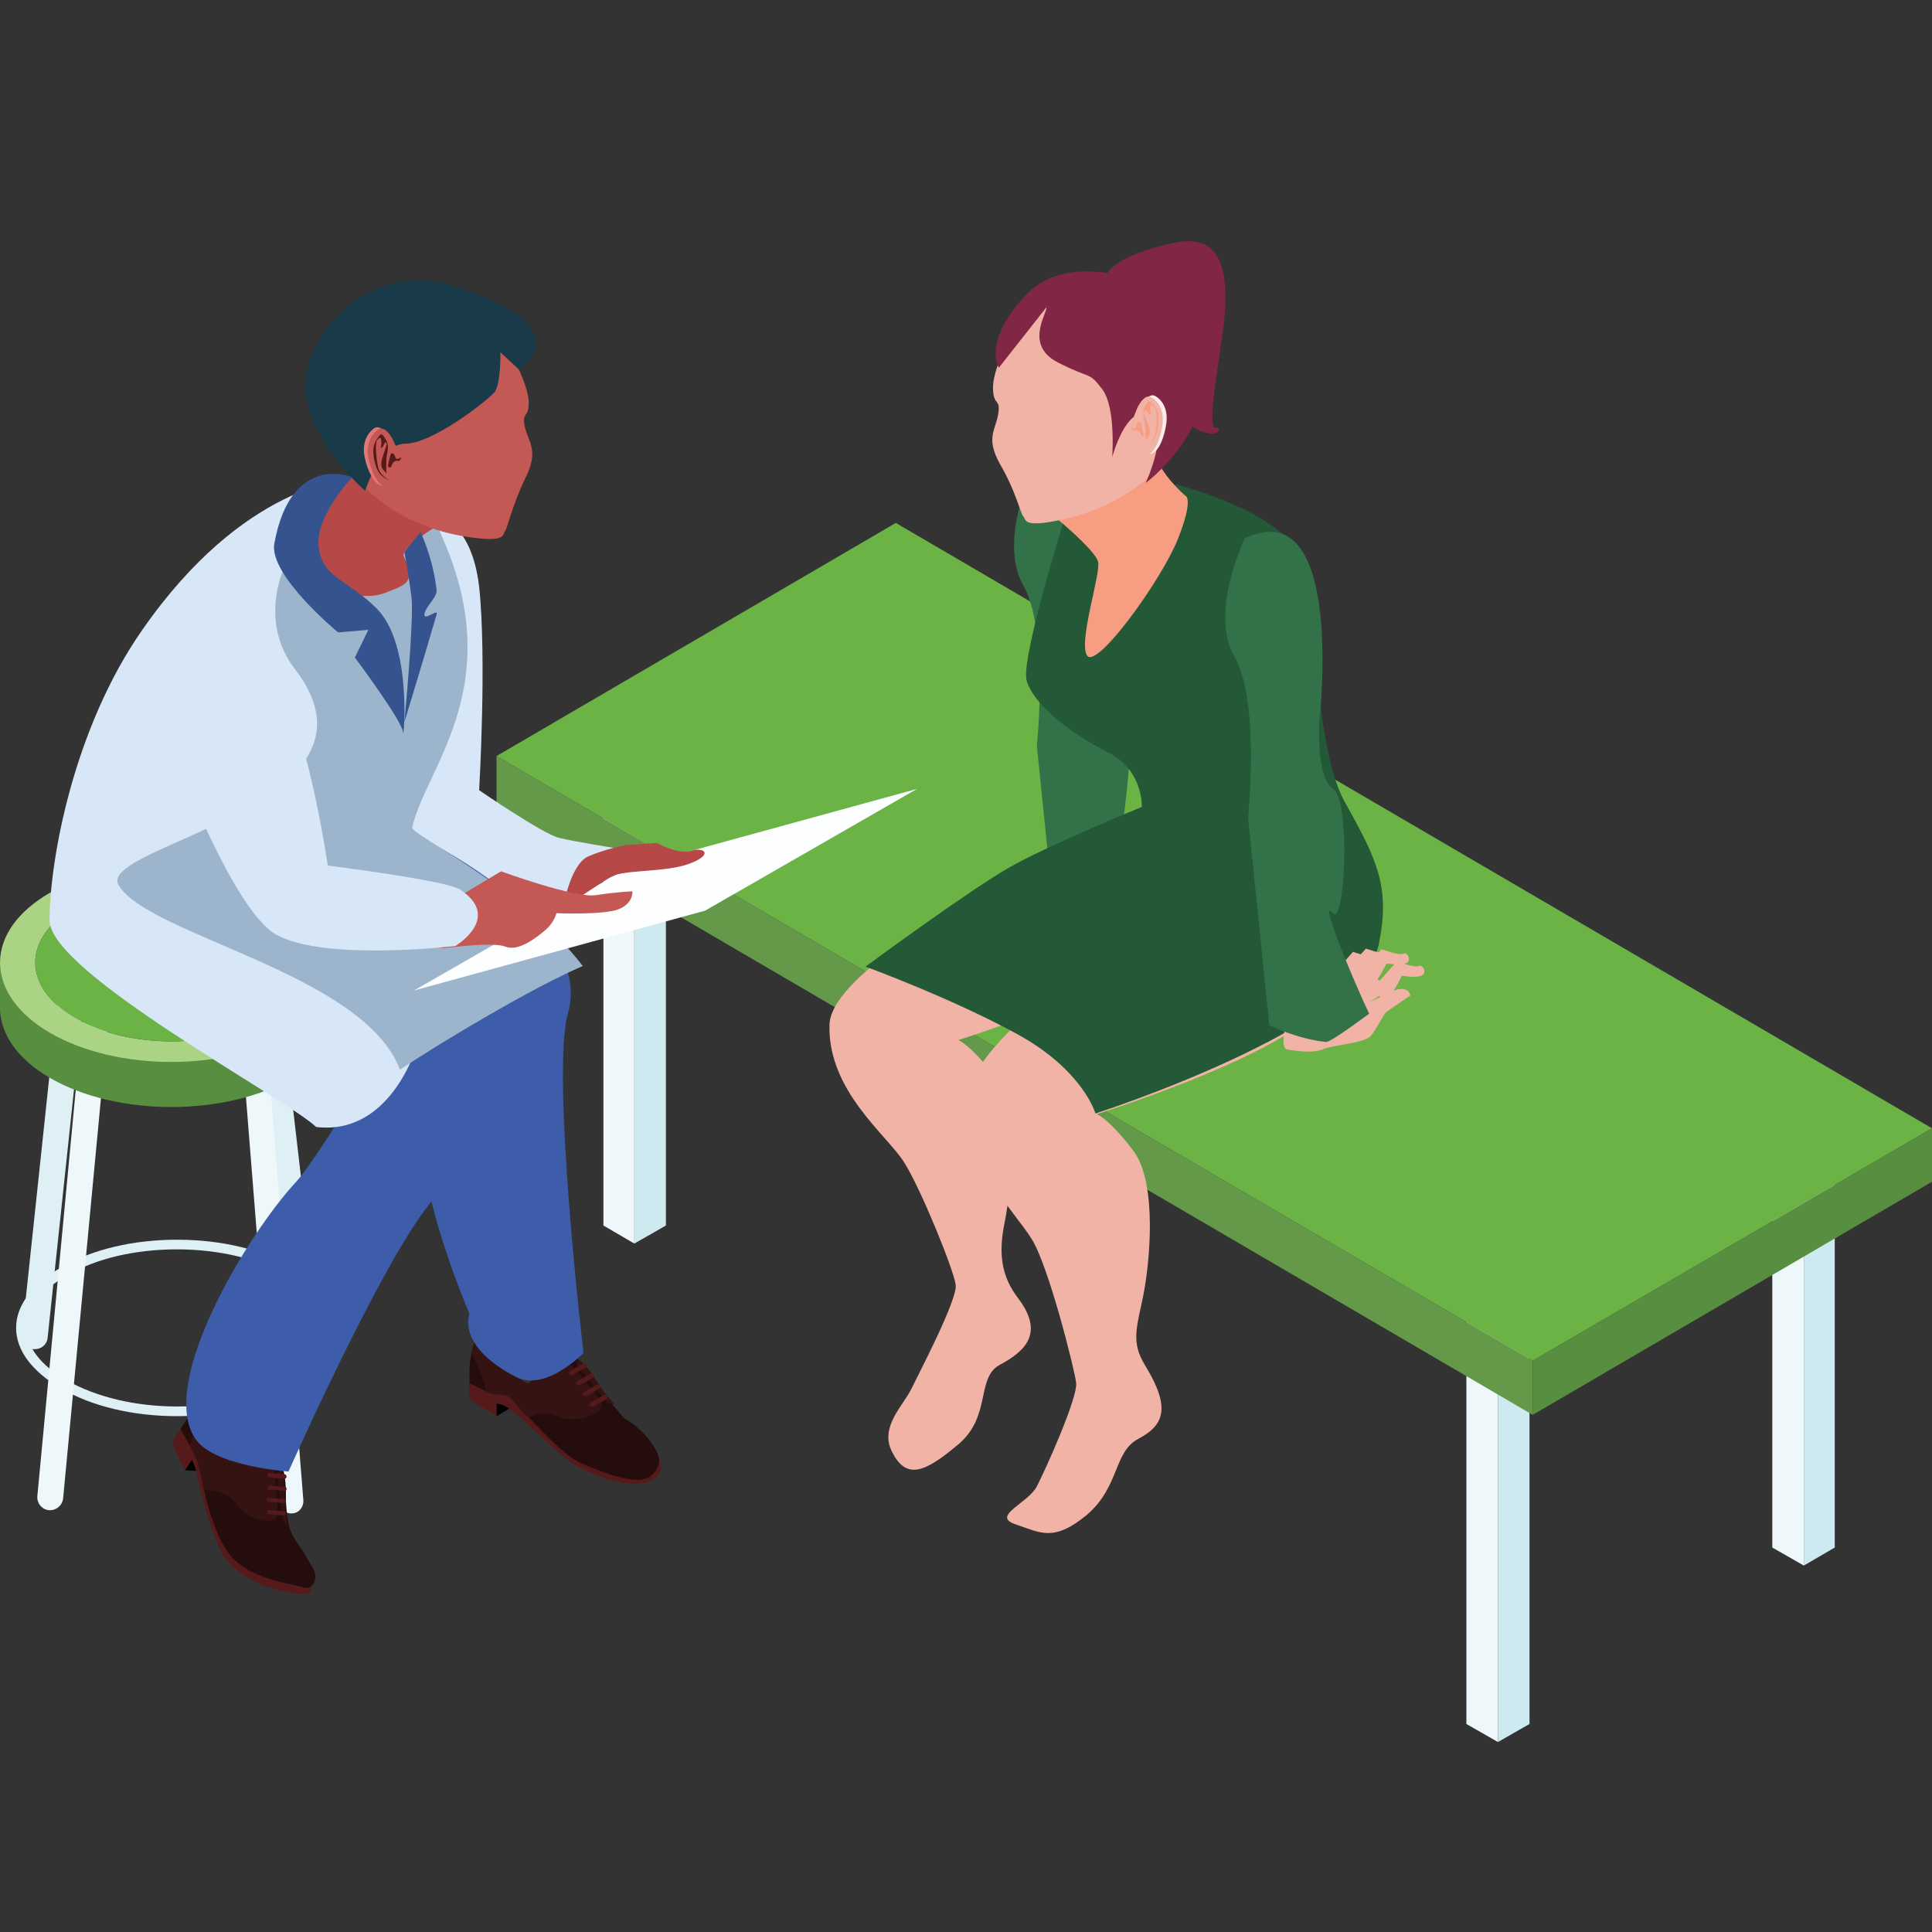 <?xml version="1.0" encoding="utf-8"?>
<!-- Generator: Adobe Illustrator 22.1.0, SVG Export Plug-In . SVG Version: 6.00 Build 0)  -->
<svg version="1.1" id="Layer_1" xmlns="http://www.w3.org/2000/svg" xmlns:xlink="http://www.w3.org/1999/xlink" x="0px" y="0px"
	 viewBox="0 0 300 300" style="enable-background:new 0 0 300 300;" xml:space="preserve">
<rect x="0" y="0" width="300" height="300" fill="#333333" stroke="none"/>
<style type="text/css">
	.st0{fill:#DEF0F5;}
	.st1{fill:#EEF8FA;}
	.st2{fill:#588E3F;}
	.st3{fill:#AAD483;}
	.st4{fill:#6BB345;}
	.st5{fill:#CEEAF1;}
	.st6{fill:#AFDBE7;}
	.st7{fill:#82C6D8;}
	.st8{fill:#649949;}
	.st9{fill:#FCB316;}
	.st10{fill:#337249;}
	.st11{fill:#F2B3A7;}
	.st12{fill:#235937;}
	.st13{fill:#812644;}
	.st14{fill:#F79E82;}
	.st15{fill:#FEECEB;}
	.st16{fill:#010101;}
	.st17{fill:#571A1A;}
	.st18{fill:#250D0D;}
	.st19{fill:#351312;}
	.st20{fill:#D7E7F7;}
	.st21{fill:#3D5DAA;}
	.st22{fill:#9DB5CC;}
	.st23{fill:#B64948;}
	.st24{fill:#C45854;}
	.st25{fill:#193A48;}
	.st26{fill:#E27777;}
	.st27{fill:#FDFEFF;}
	.st28{fill:#35538E;}
</style>
<g>
	<g>
		<g>
			<path class="st0" d="M5.4,209.5c-0.1,0-0.1,0-0.2,0c-1.1-0.1-1.9-1.1-1.8-2.2l7.2-67.8c0.1-1.1,1.1-1.9,2.2-1.8
				c1.1,0.1,1.9,1.1,1.8,2.2l-7.2,67.8C7.3,208.8,6.4,209.5,5.4,209.5z"/>
		</g>
		<g>
			<path class="st0" d="M47.8,210.5c-1,0-1.9-0.7-2-1.8l-8-68.7c-0.1-1.1,0.7-2.1,1.7-2.2c1.1-0.1,2.1,0.7,2.2,1.7l8,68.7
				c0.1,1.1-0.7,2.1-1.7,2.2C47.9,210.5,47.8,210.5,47.8,210.5z"/>
		</g>
		<g>
			<g>
				<path class="st0" d="M27.5,219.9c-6.8,0-13.2-1.5-18-4.3c-4.5-2.6-7-5.9-7-9.4c0-3.5,2.5-6.8,7-9.4c4.8-2.8,11.2-4.3,18-4.3
					c6.8,0,13.2,1.5,18,4.3c4.5,2.6,7,5.9,7,9.4c0,3.5-2.5,6.8-7,9.4C40.7,218.4,34.3,219.9,27.5,219.9z M27.5,194
					c-6.5,0-12.6,1.4-17.2,4.1c-4,2.3-6.2,5.2-6.2,8.1c0,2.9,2.2,5.8,6.2,8.1c4.5,2.6,10.7,4.1,17.2,4.1c6.5,0,12.7-1.4,17.2-4.1
					c4-2.3,6.2-5.2,6.2-8.1c0-2.9-2.2-5.8-6.2-8.1C40.2,195.5,34.1,194,27.5,194z"/>
			</g>
		</g>
		<g>
			<path class="st1" d="M7.8,234.5c-0.1,0-0.1,0-0.2,0c-1.1-0.1-1.9-1.1-1.8-2.2l6.9-73c0.1-1.1,1.1-1.9,2.2-1.8
				c1.1,0.1,1.9,1.1,1.8,2.2l-6.9,73C9.7,233.7,8.8,234.5,7.8,234.5z"/>
		</g>
		<g>
			<path class="st1" d="M45.2,235c-1,0-1.9-0.8-2-1.8l-5.9-74c-0.1-1.1,0.7-2.1,1.8-2.1c1.1-0.1,2.1,0.7,2.1,1.8l5.9,74
				c0.1,1.1-0.7,2.1-1.8,2.1C45.3,235,45.3,235,45.2,235z"/>
		</g>
		<g>
			<g>
				<path class="st2" d="M45.4,160.3c-10.4,6-27.2,6-37.6,0c-5.2-3-7.8-6.9-7.8-10.9l0,0v7.1l0,0c0,3.9,2.6,7.9,7.8,10.9
					c10.4,6,27.2,6,37.6,0c5.2-3,7.8-6.9,7.8-10.9l0,0v-7.1C53.2,153.4,50.6,157.3,45.4,160.3z"/>
			</g>
			<g>
				<path class="st3" d="M45.4,138.6c-10.4-6-27.2-6-37.6,0c-5.2,3-7.8,6.9-7.8,10.9c0,3.9,2.6,7.9,7.8,10.9c10.4,6,27.2,6,37.6,0
					c5.2-3,7.8-6.9,7.8-10.9l0,0C53.2,145.5,50.6,141.6,45.4,138.6z M41.6,158.1c-8.3,4.8-21.7,4.8-29.9,0c-8.3-4.8-8.3-12.5,0-17.3
					c8.3-4.8,21.7-4.8,29.9,0C49.8,145.6,49.8,153.3,41.6,158.1z"/>
			</g>
			<g>
				<path class="st4" d="M41.6,140.8c-8.3-4.8-21.7-4.8-29.9,0c-8.3,4.8-8.3,12.5,0,17.3c8.3,4.8,21.7,4.8,29.9,0
					C49.8,153.3,49.8,145.6,41.6,140.8z"/>
			</g>
		</g>
	</g>
	<g>
		<g>
			<g>
				<polygon class="st5" points="98.5,122.8 93.7,119.9 98.5,117.1 103.4,119.9 				"/>
				<polygon class="st1" points="98.5,193.1 93.7,190.3 93.7,119.9 98.5,122.8 				"/>
				<polygon class="st5" points="98.5,193.1 103.4,190.3 103.4,119.9 98.5,122.8 				"/>
			</g>
			<g>
				<polygon class="st5" points="146,95.4 141.1,92.5 146,89.7 150.9,92.5 				"/>
				<polygon class="st6" points="146,165.7 141.1,162.9 141.1,92.5 146,95.4 				"/>
				<polygon class="st7" points="146,165.7 150.9,162.9 150.9,92.5 146,95.4 				"/>
			</g>
			<g>
				<polygon class="st5" points="232.6,200.2 227.7,197.3 232.6,194.5 237.5,197.3 				"/>
				<polygon class="st1" points="232.6,270.5 227.7,267.7 227.7,197.3 232.6,200.2 				"/>
				<polygon class="st5" points="232.6,270.5 237.5,267.7 237.5,197.3 232.6,200.2 				"/>
			</g>
			<g>
				<polygon class="st5" points="280.1,172.7 275.2,169.9 280.1,167.1 284.9,169.9 				"/>
				<polygon class="st1" points="280.1,243.1 275.2,240.3 275.2,169.9 280.1,172.7 				"/>
				<polygon class="st5" points="280.1,243.1 284.9,240.3 284.9,169.9 280.1,172.7 				"/>
			</g>
		</g>
		<g>
			<polygon class="st4" points="238,211.3 77.1,117.4 139.1,81.2 300,175.2 			"/>
			<polygon class="st8" points="238,219.7 77.1,125.7 77.1,117.4 238,211.3 			"/>
			<polygon class="st2" points="238,219.7 300,183.5 300,175.2 238,211.3 			"/>
		</g>
	</g>
	<g>
		<g>
			<g>
				<g>
					<path class="st9" d="M185.8,97.7c0,4.4-3.6,8-8,8c-4.4,0-8-3.6-8-8c0-4.4,7.1-11.3,7.1-11.3S185.8,93.3,185.8,97.7z"/>
					<path class="st9" d="M203.4,103c0,7.9-6.3,13.1-10.7,13.1c-4.4,0-8-3.6-8-8c0-4.4,3.6-8,8-8C197.1,100,203.4,98.6,203.4,103z"
						/>
					<g>
						<path class="st10" d="M160.5,72.5c0,0-5.6,11.4-1.6,18.4c4,7,2.1,24.9,2.1,24.9l3.3,32.3c0,0,4.2,2.1,8.8,2.6
							c0.7,0.1,6.7-4.4,6.7-4.4s-5.3-12.8-5.6-15.6c-0.2-2.8,2.8-17.4,0-19.3c-2.8-1.9-2.1-10.9-2.1-10.9S176.1,65,160.5,72.5z"/>
						<path class="st11" d="M167.9,130.8c0,0-38.8,18-39.1,28.3c-0.3,10.3,9,17.2,11.6,21.4c2.6,4.1,7.7,16.7,8,19
							c0.3,2.3-5.7,13.7-6.9,16.2c-1.3,2.6-4.8,5.8-3.1,9.5c2.3,4.9,5.4,3.3,10.5-1c5.1-4.4,2.6-10.3,6.4-12.3
							c3.9-2.1,6.9-4.9,2.8-10.3c-2.6-3.4-3.1-6.9-2.1-11.8c1-4.9,2.3-17.5-1.5-22.6c-3.9-5.1-5.7-5.7-5.7-5.7s41.9-13.1,35.8-21.6
							C178.5,131.3,177.2,123.8,167.9,130.8z"/>
						<path class="st11" d="M183.6,139.5c0,0-33.2,20.8-33.4,31.1c-0.3,10.3,7.5,17.7,10,21.8c2.6,4.1,6.6,20,6.9,22.3
							c0.3,2.3-4.8,13.6-6.1,16.1c-1.3,2.6-7.2,4.6-3.3,5.9c3.9,1.3,5.9,2.8,11.1-1.5c5.1-4.4,4.1-9.8,8-11.8
							c3.9-2.1,5.1-4.7,1-11.4c-2.2-3.6-1.3-5.8-0.3-10.7c1-4.9,2.3-17.5-1.5-22.6c-3.9-5.1-5.7-5.7-5.7-5.7s41.9-13.1,35.8-21.6
							C199.8,142.9,192.9,132.6,183.6,139.5z"/>
						<path class="st12" d="M180.3,77.1l2.3-1.9c0,0,14.2,3.7,18.1,9.5s3,30.7,8.1,39.8s7.1,13.3,5.3,22.1c-2.6,13-44,26.3-44,26.3
							s-1.9-6.7-12.1-12.3c-10.2-5.6-23.6-10.5-23.6-10.5s16.1-11.9,22.5-15.5c6-3.4,20.4-9.3,20.4-9.3s0.3-5.7-5.3-8.5
							c-5.6-2.8-11.6-7.4-12.6-11.2c-0.9-3.7,6.7-27.7,6.7-27.7L180.3,77.1z"/>
						<path class="st11" d="M206.6,151.7l3.5-3.9c0,0,2.8,1,3.4,0.7c0.6-0.4,1.4,1.1,0.4,1.5c-1,0.4-3,0-3,0s-1.2,2.5-2.2,3.5
							C207.5,154.3,206.6,151.7,206.6,151.7z"/>
						<path class="st11" d="M208.6,151.2l3.5-3.9c0,0,2.8,1,3.4,0.7c0.6-0.4,1.4,1.1,0.4,1.5c-1,0.4-3,0-3,0s-1.2,2.5-2.2,3.5
							C209.6,153.8,208.6,151.2,208.6,151.2z"/>
						<path class="st11" d="M211,151.3l3.5-3.9c0,0,2.8,1,3.4,0.7c0.6-0.4,1.4,1.1,0.4,1.5c-1,0.4-3,0-3,0s-1.2,2.5-2.2,3.5
							C211.9,153.9,211,151.3,211,151.3z"/>
						<path class="st11" d="M200.2,157.2c0,0-1.9,5.6-0.2,5.8c1.7,0.2,3.8,0.6,5.5-0.1c1.7-0.7,6.5-0.9,7.4-2.1
							c0.9-1.1,1.9-3.2,2.3-3.6c0.9-0.7,3.8-2.6,3.8-2.6s-0.2-2.2-3.9-0.2c-1.3,0.7-2.9,1.4-2.9,1.4s3-1.4,3-2.5s-6.1-3.8-7.9-2.2
							C204.6,154,200.2,157.2,200.2,157.2z"/>
						<path class="st13" d="M170,45c0,0,0.9-0.3,1.8-2.3c0.9-2,5-3.7,9.2-4.7c4.7-1.2,10.9-1.7,8.9,13.3c-1,7.3-2.4,15.1-1.2,15.1
							c1.2-0.1,0.6,2-3,0.2c-3.6-1.8,0.9-11.5-7.7-16.2c-8.6-4.7-8.6-5.2-8.6-5.2L170,45z"/>
						<g>
							<path class="st14" d="M164.3,80.7c0,0,5.7,4.7,6.2,6.5c0.5,1.8-3.1,12.4-1.7,14.6c1.5,2.2,11.6-11.8,14.1-18.1
								c2.5-6.3,1.2-6.7,1.2-6.7s-4-3.3-5-7.1C178.1,66.3,164.3,80.7,164.3,80.7z"/>
							<path class="st11" d="M185.4,57.6c-0.4-8.3-7.5-14.6-15.8-14.1c-6,0.3-11,4.1-13.1,9.4l0,0c0,0-2.5,5-2.3,7.6
								c0.1,2.6,1.2,1.3,0.8,3.8c-0.4,2.5-2,3.7,0.3,7.8c2.4,4.1,3.2,7.7,3.6,8.1c0.5,0.4-0.4,2,6.8,0.3c7.2-1.7,12.1-5.6,14.2-7.9
								c1.1-1.2,2-3.4,2.7-5.4C184.5,64.5,185.6,61.1,185.4,57.6z"/>
						</g>
						<path class="st13" d="M162.5,47.7c0.1,1-3.5,5.9,1.8,8.6s4.7,1.3,6.9,4.2c2.1,2.9,1.5,10.5,1.5,10.5s2.2-8.3,5.7-6.5
							c3.5,1.9-0.5,10.5-0.5,10.5s10.4-7.7,8.5-17.4c-1.9-9.8-4-11.3-7.8-13.2c-3.8-1.9-13.9-4.6-19.5,1.6c-6.6,7.3-4,11.1-4,11.1
							L162.5,47.7z"/>
						<g>
							<path class="st15" d="M177.1,63.4c0-0.1,1.1-2.6,2.3-1.9c1.2,0.7,2,2.2,1.7,4.3c-0.3,2.1-1.2,4.6-2.6,4.7
								c-1.4,0-1.8,0.2-2.6-0.8c-0.8-1-0.4-2.3-0.4-2.3L177.1,63.4z"/>
							<path class="st11" d="M176.5,63.6c0-0.1,1.1-2.6,2.3-1.9c1.2,0.7,2,2.2,1.7,4.3c-0.3,2.1-1.2,4.6-2.6,4.7
								c-1.5,0-1.9,0.2-2.6-0.8c-0.7-1.1-0.4-2.3-0.4-2.3L176.5,63.6z"/>
							<path class="st14" d="M177.6,64.2c0,0,0.5,1.2,0.7,1.7c0.2,0.5,0.4,1.4,0.1,1.8c-0.3,0.4-0.5,0.7-0.5,0.7s0-2.1-0.2-3
								c-0.2-0.8-0.3-1.5,0-2.1c0.3-0.6,0.6-1.4,1.2-0.7c0.6,0.7,1.1,1.4,1,2.7c-0.1,1.3-0.4,2.7-1,3.3c-0.6,0.6-1.3,0.9-1.3,0.9
								s1.6-0.7,1.8-2.2c0.3-1.5,0.3-3.8-0.2-4.1c-0.5-0.4-0.5-0.5-0.6,0.1c0,0.6,0.3,1.4-0.1,1.1c-0.4-0.3-0.5-1-0.7-0.7
								C177.5,64.1,177.6,64.2,177.6,64.2z"/>
							<path class="st14" d="M177.4,66.7c0,0-0.2-1.2-0.5-1.2c-0.3,0-0.3,0.1-0.4,0.5c-0.1,0.4-0.2,0.6-0.5,0.5
								c-0.4-0.1-0.7-0.4-0.3,0.1c0.3,0.5,0.4,0,1,0.3c0.6,0.4,0.4,0.9,0.8,0.9C177.7,67.8,177.5,67,177.4,66.7L177.4,66.7z"/>
						</g>
						<path class="st10" d="M193.3,83.6c0,0-5.6,11.4-1.6,18.4c4,7,2.1,24.9,2.1,24.9l3.3,32.3c0,0,4.2,2.1,8.8,2.6
							c0.7,0.1,6.7-4.4,6.7-4.4c-1.8-3.7-8.2-18.7-5.6-15.6c1.8,2.1,2.8-17.4,0-19.3c-2.8-1.9-2.1-10.9-2.1-10.9
							S208.9,76.2,193.3,83.6z"/>
						<path class="st11" d="M213.4,153.2l3.5-3.9c0,0,2.8,1,3.4,0.7s1.4,1.1,0.4,1.5c-1,0.4-3,0-3,0s-1.2,2.5-2.2,3.5
							C214.3,155.8,213.4,153.2,213.4,153.2z"/>
					</g>
				</g>
			</g>
		</g>
		<g>
			<g>
				<g>
					<g>
						<polygon class="st16" points="35.9,227.9 35.4,228.7 28.7,228.3 29.9,226.5 						"/>
						<path class="st17" d="M27.6,222.5c-0.3,0.5,1.5-1.1,1.9-0.3l0.4,4.3l-1.2,1.8l-1.5-3c-0.3-0.7-0.4-1.3-0.2-1.8
							C27.1,223.2,27.4,222.8,27.6,222.5z"/>
					</g>
					<path class="st17" d="M29.1,220.3l-1.5,2.3c0,0,2.5,3.9,2.9,6.1c0.5,2.1,2.3,10.1,4.5,13.3c3.3,4.7,12.3,6.1,13.1,5.3
						c0.8-0.8-1-2.9-1.9-4.7c-1.1-2.2-2.1-7.9-2-9.8c0.1-1.9,0-6.1-1.9-6.2c-1.9-0.1-6.9,0.4-6.9,0.4s-2.9-5.5-2.8-7.2
						c0.1-1.7,6.7,6,6.7,6S30.4,218.2,29.1,220.3z"/>
					<g>
						<path class="st18" d="M29.1,220.3l-1.1,1.6c0,0,0.7,1.1,1.4,2.4l0,0c0.7,1.2,1.3,2.7,1.6,3.7c0.1,0.7,0.4,1.9,0.7,3.4
							c0.7,3.4,2.2,7.8,3.9,9.9c3.1,4,9.4,4.5,11.5,5.2c0.7,0.2,1.4-0.1,1.7-0.8c0.6-1.6-0.5-2.5-1.2-3.9c-0.6-1.3-2.4-3-2.8-5.2
							c-0.3-1.6-0.4-3.1-0.4-3.9c0-1.2,0-3.3-0.5-4.7c-0.3-0.8-0.7-1.5-1.5-1.5c-0.2,0-0.5,0-0.9,0c-0.2,0-0.4,0-0.5,0
							c-2.3,0.1-5.5,0.4-5.5,0.4s-2.9-5.5-2.8-7.2c0.1-1.4,6.3,6.7,6.6,6.2c0-0.1,0.1-0.2,0.1-0.2s-7-8.7-8.3-7.5
							C30.2,218.9,29.5,219.6,29.1,220.3z"/>
					</g>
					<path class="st19" d="M30.9,218.2c0,0.1,0,0.3-0.1,0.4c-0.2,1.7-0.7,4.5-1.4,5.7l0,0c0.7,1.2,1.3,2.7,1.6,3.7
						c0.1,0.7,0.4,1.9,0.7,3.4c1.6,0,3.7,0.4,4.8,1.9c1.9,2.7,4.6,3,5.6,2.8c1-0.2,1-0.9,1-0.9s-0.2-7.7-1.3-8.4
						c-0.1,0-0.2-0.2-0.3-0.3c-0.2,0-0.4,0-0.5,0c-2.3,0.1-5.5,0.4-5.5,0.4s-2.9-5.5-2.8-7.2c0.1-1.4,6.3,6.7,6.6,6.2
						c0-0.1,0.1-0.2,0.1-0.2S32.2,216.9,30.9,218.2z"/>
					<path class="st19" d="M43.1,228.6c0,0,0.5,6.1,0.8,7.2c0.1,0.6,0.4,0.8,0.7,0.8c-0.3-1.6-0.4-3.1-0.4-3.9c0-1.2,0-3.3-0.5-4.7
						C43.4,228.2,43.1,228.6,43.1,228.6z"/>
					<path class="st17" d="M41.6,235.1c0,0,0.1,0,0.1,0l2.4,0.2c0.1,0,0.2,0,0.2-0.1c0.1-0.1,0.1-0.1,0.1-0.2c0-0.2-0.1-0.3-0.1-0.3
						c0,0-0.1,0-0.1,0l-2.4-0.2c-0.2,0-0.3,0.1-0.3,0.3C41.4,235,41.5,235.1,41.6,235.1z"/>
					<path class="st17" d="M41.6,233.2c0,0,0.1,0,0.1,0l2.4,0.2c0.2,0,0.3-0.1,0.3-0.3c0-0.2-0.1-0.2-0.1-0.3c0,0-0.1,0-0.2,0
						l-2.4-0.2c-0.2,0-0.3,0.1-0.3,0.3C41.5,233.1,41.6,233.2,41.6,233.2z"/>
					<path class="st17" d="M41.6,231.3c0,0,0.1,0,0.2,0l2.4,0.2c0.2,0,0.3-0.1,0.3-0.3c0-0.2-0.1-0.2-0.1-0.3c0,0-0.1,0-0.1,0
						l-2.4-0.2c-0.2,0-0.3,0.1-0.3,0.3C41.5,231.2,41.6,231.3,41.6,231.3z"/>
					<path class="st17" d="M41.7,229.4c0,0,0.1,0,0.1,0l2.4,0.2c0.1,0,0.2,0,0.2-0.1c0.1-0.1,0.1-0.1,0.1-0.2c0-0.2-0.1-0.2-0.1-0.3
						c0,0-0.1,0-0.2-0.1l-2.4-0.2c-0.2,0-0.3,0.1-0.3,0.3C41.5,229.3,41.6,229.3,41.7,229.4z"/>
				</g>
				<path class="st20" d="M66.6,83.6v-4c0,0,6.5,0.3,7.8,11.5c1.2,11.2,0,31.6,0,31.6s9.9,6.8,12.4,7.4c2.5,0.6,8.7,1.6,8.7,1.6
					s-4.3,2.2-5.9,4c-1.6,1.9-1.6,4.8-1.6,4.8s-17.4-1.7-22.6-4.2c-5.3-2.5-11.2-10.5-7.8-24.8C61,97.2,66.6,83.6,66.6,83.6z"/>
				<g>
					<g>
						<g>
							<polygon class="st16" points="83,215.5 83,216.4 77.1,219.9 77.1,217.6 							"/>
							<path class="st17" d="M72.9,215.5c0,0.6,0.6-1.8,1.4-1.3l2.8,3.4v2.2l-3-1.7c-0.7-0.4-1.1-0.9-1.2-1.4
								C72.8,216.4,72.8,215.9,72.9,215.5z"/>
						</g>
						<path class="st17" d="M72.9,212.8v2.8c0,0,2.8,2.1,4.9,2.5c2.2,0.4,8.8,8.2,12.4,9.9c11.4,5.4,12.6,0.1,12.5-0.3
							c-0.3-1.9-2.8-4.5-4.6-5.5c-2.2-1.3-4.2-5.6-5.3-7.2c-1-1.7-3.4-5.3-5.2-4.3c-1.7,1-5.7,4.3-5.7,4.3s-5.6-3.1-6.5-4.6
							c-0.9-1.5-1.2-3.8-1.2-3.8S72.9,210.2,72.9,212.8z"/>
						<g>
							<path class="st18" d="M72.9,212.8v2c0,0,1.2,0.5,2.5,1.2v0c1.2,0.7,3.1,0.2,3.9,1c0.5,0.5,1.7,2,2.8,3.1
								c2.5,2.5,5.6,6,8.1,7.1c8.6,3.7,11.2,3.2,12.1,0c0.5-1.9-2.9-5.5-4.6-6.5c-1.3-0.7-1.1-1-2.7-2.7c-1.1-1.2-1.7-2.4-2.1-3.1
								c-0.7-1.1-1.8-2.9-3.1-3.8c-0.7-0.6-1.5-0.8-2.1-0.5c-0.2,0.1-0.5,0.3-0.7,0.5c-0.1,0.1-0.3,0.2-0.5,0.3
								c-1.9,1.3-4.5,3.5-4.5,3.5s-5.6-3.1-6.5-4.6c-0.7-1.3-1.1-3-1.2-3.6c0-0.1,0-0.2,0-0.2s-0.6,1.6-1,3.5
								C73,210.9,72.9,211.9,72.9,212.8z"/>
						</g>
						<path class="st19" d="M73.2,210c0,0.1,0.1,0.2,0.2,0.4c0.8,1.6,2,4.3,2,5.7v0c1.2,0.7,3.1,0.2,3.9,1c0.5,0.5,1.7,2.1,2.8,3.1
							c1.4-0.9,2.7-1,4.4-0.3c3.1,1.2,5.6-0.1,6.4-0.8c0.7-0.7,0.4-1.4,0.4-1.4s-4.5-6.5-5.8-6.5c-0.1,0-0.3,0-0.5-0.1
							c-0.1,0.1-0.3,0.2-0.5,0.3c-1.9,1.3-4.5,3.5-4.5,3.5s-5.6-3.1-6.5-4.6c-0.7-1.3-1.1-3-1.2-3.6c0-0.1,0-0.2,0-0.2
							S73.6,208.2,73.2,210z"/>
						<path class="st19" d="M89.6,212c0,0,3.9,4.9,4.7,5.7c0.4,0.4,0.8,0.4,1.1,0.3c-1.1-1.2-2.1-2.4-2.5-3.1
							c-0.7-1.1-1.8-2.9-3.1-3.8C89.6,211.5,89.6,212,89.6,212z"/>
						<path class="st17" d="M91.9,218.4c0.1,0,0.1,0,0.2,0l2.1-1.2c0.1,0,0.1-0.1,0.1-0.2c0-0.1,0-0.2,0-0.2
							c-0.1-0.1-0.2-0.2-0.3-0.2c-0.1,0-0.1,0-0.2,0l-2.1,1.2c-0.1,0.1-0.2,0.3-0.1,0.4C91.7,218.4,91.9,218.4,91.9,218.4z"/>
						<path class="st17" d="M90.9,216.8c0.1,0,0.1,0,0.1,0l2.1-1.2c0.1-0.1,0.2-0.3,0.1-0.4c-0.1-0.1-0.2-0.2-0.3-0.2
							c-0.1,0-0.1,0-0.2,0l-2.1,1.2c-0.1,0.1-0.2,0.3-0.1,0.4C90.7,216.8,90.8,216.8,90.9,216.8z"/>
						<path class="st17" d="M89.8,215.1c0.1,0,0.1,0,0.2,0l2.1-1.2c0.1-0.1,0.2-0.3,0.1-0.4c-0.1-0.1-0.2-0.2-0.3-0.2
							c-0.1,0-0.1,0-0.2,0l-2.1,1.2c-0.1,0.1-0.2,0.3-0.1,0.4C89.6,215.1,89.7,215.1,89.8,215.1z"/>
						<path class="st17" d="M88.7,213.5c0.1,0,0.1,0,0.2,0l2.1-1.2c0.1,0,0.1-0.1,0.1-0.2c0-0.1,0-0.2,0-0.2
							c-0.1-0.1-0.2-0.2-0.3-0.2c-0.1,0-0.1,0-0.2,0l-2.1,1.2c-0.1,0.1-0.2,0.3-0.1,0.4C88.5,213.5,88.7,213.5,88.7,213.5z"/>
					</g>
				</g>
				<path class="st21" d="M53.4,124.8c-0.4-0.7,39.8,14.9,34.8,32.5c-2.7,9.3,2.4,52.8,2.4,52.8s-5.9,6.1-10.5,3.7
					c-9.3-4.8-7.2-9.8-7.2-9.8s-9.9-22.7-7-33.2c1-3.8-2.1-7.5-3-15.8c-3-28.5-37.1-3.4-32.8-19.5C31.8,129,53.4,124.8,53.4,124.8z"
					/>
				<path class="st21" d="M49.2,122.9c0,0-1.3,10.8,0.5,10.7c1.8-0.1,11.8-1.7,11.8-1.7s22.9,38.5,6.7,53.4
					c-7.1,6.5-23.4,43.2-23.4,43.2s-11.5-0.8-14.4-5c-6.1-8.6,8.2-32.1,15.6-40c2.7-2.9,12.5-18.9,12.5-18.9s-27.1-32.5-15.9-44.8
					C47.1,114.8,49.2,122.9,49.2,122.9z"/>
				<path class="st20" d="M49.1,175c12,1.4,15.9-13.4,15.9-13.4l-27.9-19.2L58,115.2v-1.4c0,0-0.7-0.8-1.9-2
					c-3.4-3.6-4.9-9.8-10.5-13c-7.4-4.3,9-24.5,9.1-24.7c-1.1,0.5-16.8,1-32.6,23.7c-10.7,15.3-14.4,35.8-14.4,45.1
					C7.7,151,44.2,170.4,49.1,175z"/>
				<path class="st22" d="M45.8,103.9C62.1,125,15,131.3,18.4,137.4c4.4,7.8,38.1,13.7,43.7,28.7c6.9-4.6,20.9-12.9,28.4-16.1
					C81,137.7,63.8,129.6,64,128.5c2-9,14.4-21.4,5.3-43.6c-6.1-14.8-7-10.5-14.9-7.7C46.4,80,38.1,93.9,45.8,103.9z"/>
				<g>
					<g>
						<path class="st23" d="M71.9,79.2c0,0-10,5.6-9.2,7.2c2.1,4.2,0,4.5-3,5.7c-2.5,1-9,0.7-13-4.8c-4-5.5,0.3-6.7,1.2-9.4
							c0.7-2.1,7-1.5,7-5.4C54.9,68.6,71.9,79.2,71.9,79.2z"/>
						<path class="st24" d="M50.8,61.3c0-8.3,6.7-15,15-15c6,0,11.2,3.6,13.6,8.7l0,0c0,0,2.7,4.9,2.7,7.5c0,2.6-1.1,1.3-0.6,3.8
							c0.6,2.5,2.2,3.6,0.1,7.9c-2.1,4.3-2.8,7.9-3.2,8.3c-0.4,0.4,0.5,2-6.8,0.7c-7.3-1.3-12.4-4.9-14.6-7.2
							c-1.1-1.1-2.2-3.3-3-5.2C52.1,68.2,50.8,64.9,50.8,61.3z"/>
					</g>
					<path class="st25" d="M80.6,57.4c0,0,10.8-6.7-11.2-13.3c-8-2.4-18,2.4-21.4,12.1c-3.4,9.7,8.7,20,8.7,20s2.3-7.3,6.2-7.3
						c4,0,11.8-5.9,13.8-7.9c1.1-1.1,1-6.3,1-6.3L80.6,57.4z"/>
					<g>
						<path class="st26" d="M60.5,68.3c0-0.1-1.2-2.6-2.4-1.8c-1.1,0.8-1.9,2.3-1.5,4.4c0.4,2,1.5,4.6,2.9,4.5
							c1.4,0,1.8,0.1,2.6-0.9c0.7-1.1,0.3-2.3,0.3-2.3L60.5,68.3z"/>
						<path class="st24" d="M61.1,68.5c0-0.1-1.2-2.6-2.4-1.8c-1.1,0.8-1.9,2.3-1.5,4.4c0.4,2,1.5,4.6,2.9,4.5
							c1.4,0,1.8,0.1,2.6-0.9c0.7-1.1,0.3-2.3,0.3-2.3L61.1,68.5z"/>
						<path class="st17" d="M60,69.2c0,0-0.4,1.2-0.6,1.8c-0.2,0.5-0.3,1.4,0,1.8s0.6,0.7,0.6,0.7s-0.1-2.1,0.1-3
							c0.2-0.8,0.2-1.5-0.1-2.1c-0.4-0.6-0.7-1.4-1.2-0.6c-0.5,0.7-1,1.5-0.8,2.8c0.1,1.3,0.6,2.7,1.2,3.2c0.6,0.6,1.4,0.8,1.4,0.8
							s-1.6-0.6-1.9-2.1c-0.3-1.5-0.5-3.8-0.1-4.2c0.4-0.4,0.5-0.5,0.6,0.1c0.1,0.6-0.2,1.4,0.1,1.1c0.4-0.3,0.4-1.1,0.7-0.7
							C60.1,69.1,60,69.2,60,69.2z"/>
						<path class="st17" d="M60.4,71.6c0,0,0.2-1.2,0.4-1.2c0.3,0,0.3,0,0.5,0.4c0.2,0.4,0.2,0.6,0.6,0.4c0.4-0.1,0.6-0.5,0.3,0.1
							c-0.3,0.6-0.4,0-1,0.4c-0.5,0.4-0.3,0.9-0.7,0.9S60.3,71.9,60.4,71.6L60.4,71.6z"/>
					</g>
				</g>
				<polygon class="st27" points="109.5,141.4 64.3,153.8 97.2,134.9 142.4,122.5 				"/>
				<path class="st23" d="M97.3,131.2l4.7-0.3c0,0,3.4,1.9,5.4,1.2c2-0.6,3.4,0.6-0.3,2c-3.7,1.4-10.1,0.9-12.1,2
					c-2,1.1-7.6,5-7.6,5s1.1-6.8,3.9-8.1C94,131.8,97.3,131.2,97.3,131.2z"/>
				<path class="st24" d="M66.6,142l11.2-6.7c0,0,11.5,4.2,14.7,3.7c3.3-0.5,5.7-0.6,5.7-0.6s0.2,1.9-2.2,2.8
					c-2.3,0.9-9.6,0.6-9.6,0.6s-0.3,1.4-1.7,2.6c-1.4,1.2-4.2,3.4-6.2,2.6c-2-0.8-9,0.2-9.5,0.2C68.6,147.3,62.7,146.7,66.6,142z"/>
				<path class="st20" d="M27.2,117.4c0,0,8.4,22.3,14.9,27.2c6.5,4.9,28.6,2.3,28.6,2.3s7.4-4.4,0.7-8.8
					c-2.2-1.4-20.5-3.7-20.5-3.7s-3.6-24.6-8.8-29.3C28.4,92.7,27.2,117.4,27.2,117.4z"/>
			</g>
		</g>
	</g>
	<path class="st28" d="M54.7,74.1c0,0-9.5-4-12.1,10.3c-0.9,4.9,9.9,13.8,9.9,13.8l4.7-0.4l-2.1,4.3c0,0,7.5,10,7.5,11.7
		c0,1.7,1.6-13.6-4.1-19.3c-4.6-4.6-8.4-4.7-9-9.5C48.8,80.3,54.7,74.1,54.7,74.1z"/>
	<path class="st28" d="M62.8,85.7l2.5-3.1c0,0,2,4.2,2.5,9.1c0.1,1-1.8,2.6-1.9,3.7c-0.1,1.1,2.2-1,1.9,0c-2,6.9-5,16.7-5,16.7
		s1.5-16,1.1-19.3C63.5,89.5,62.8,85.7,62.8,85.7z"/>
</g>
</svg>
